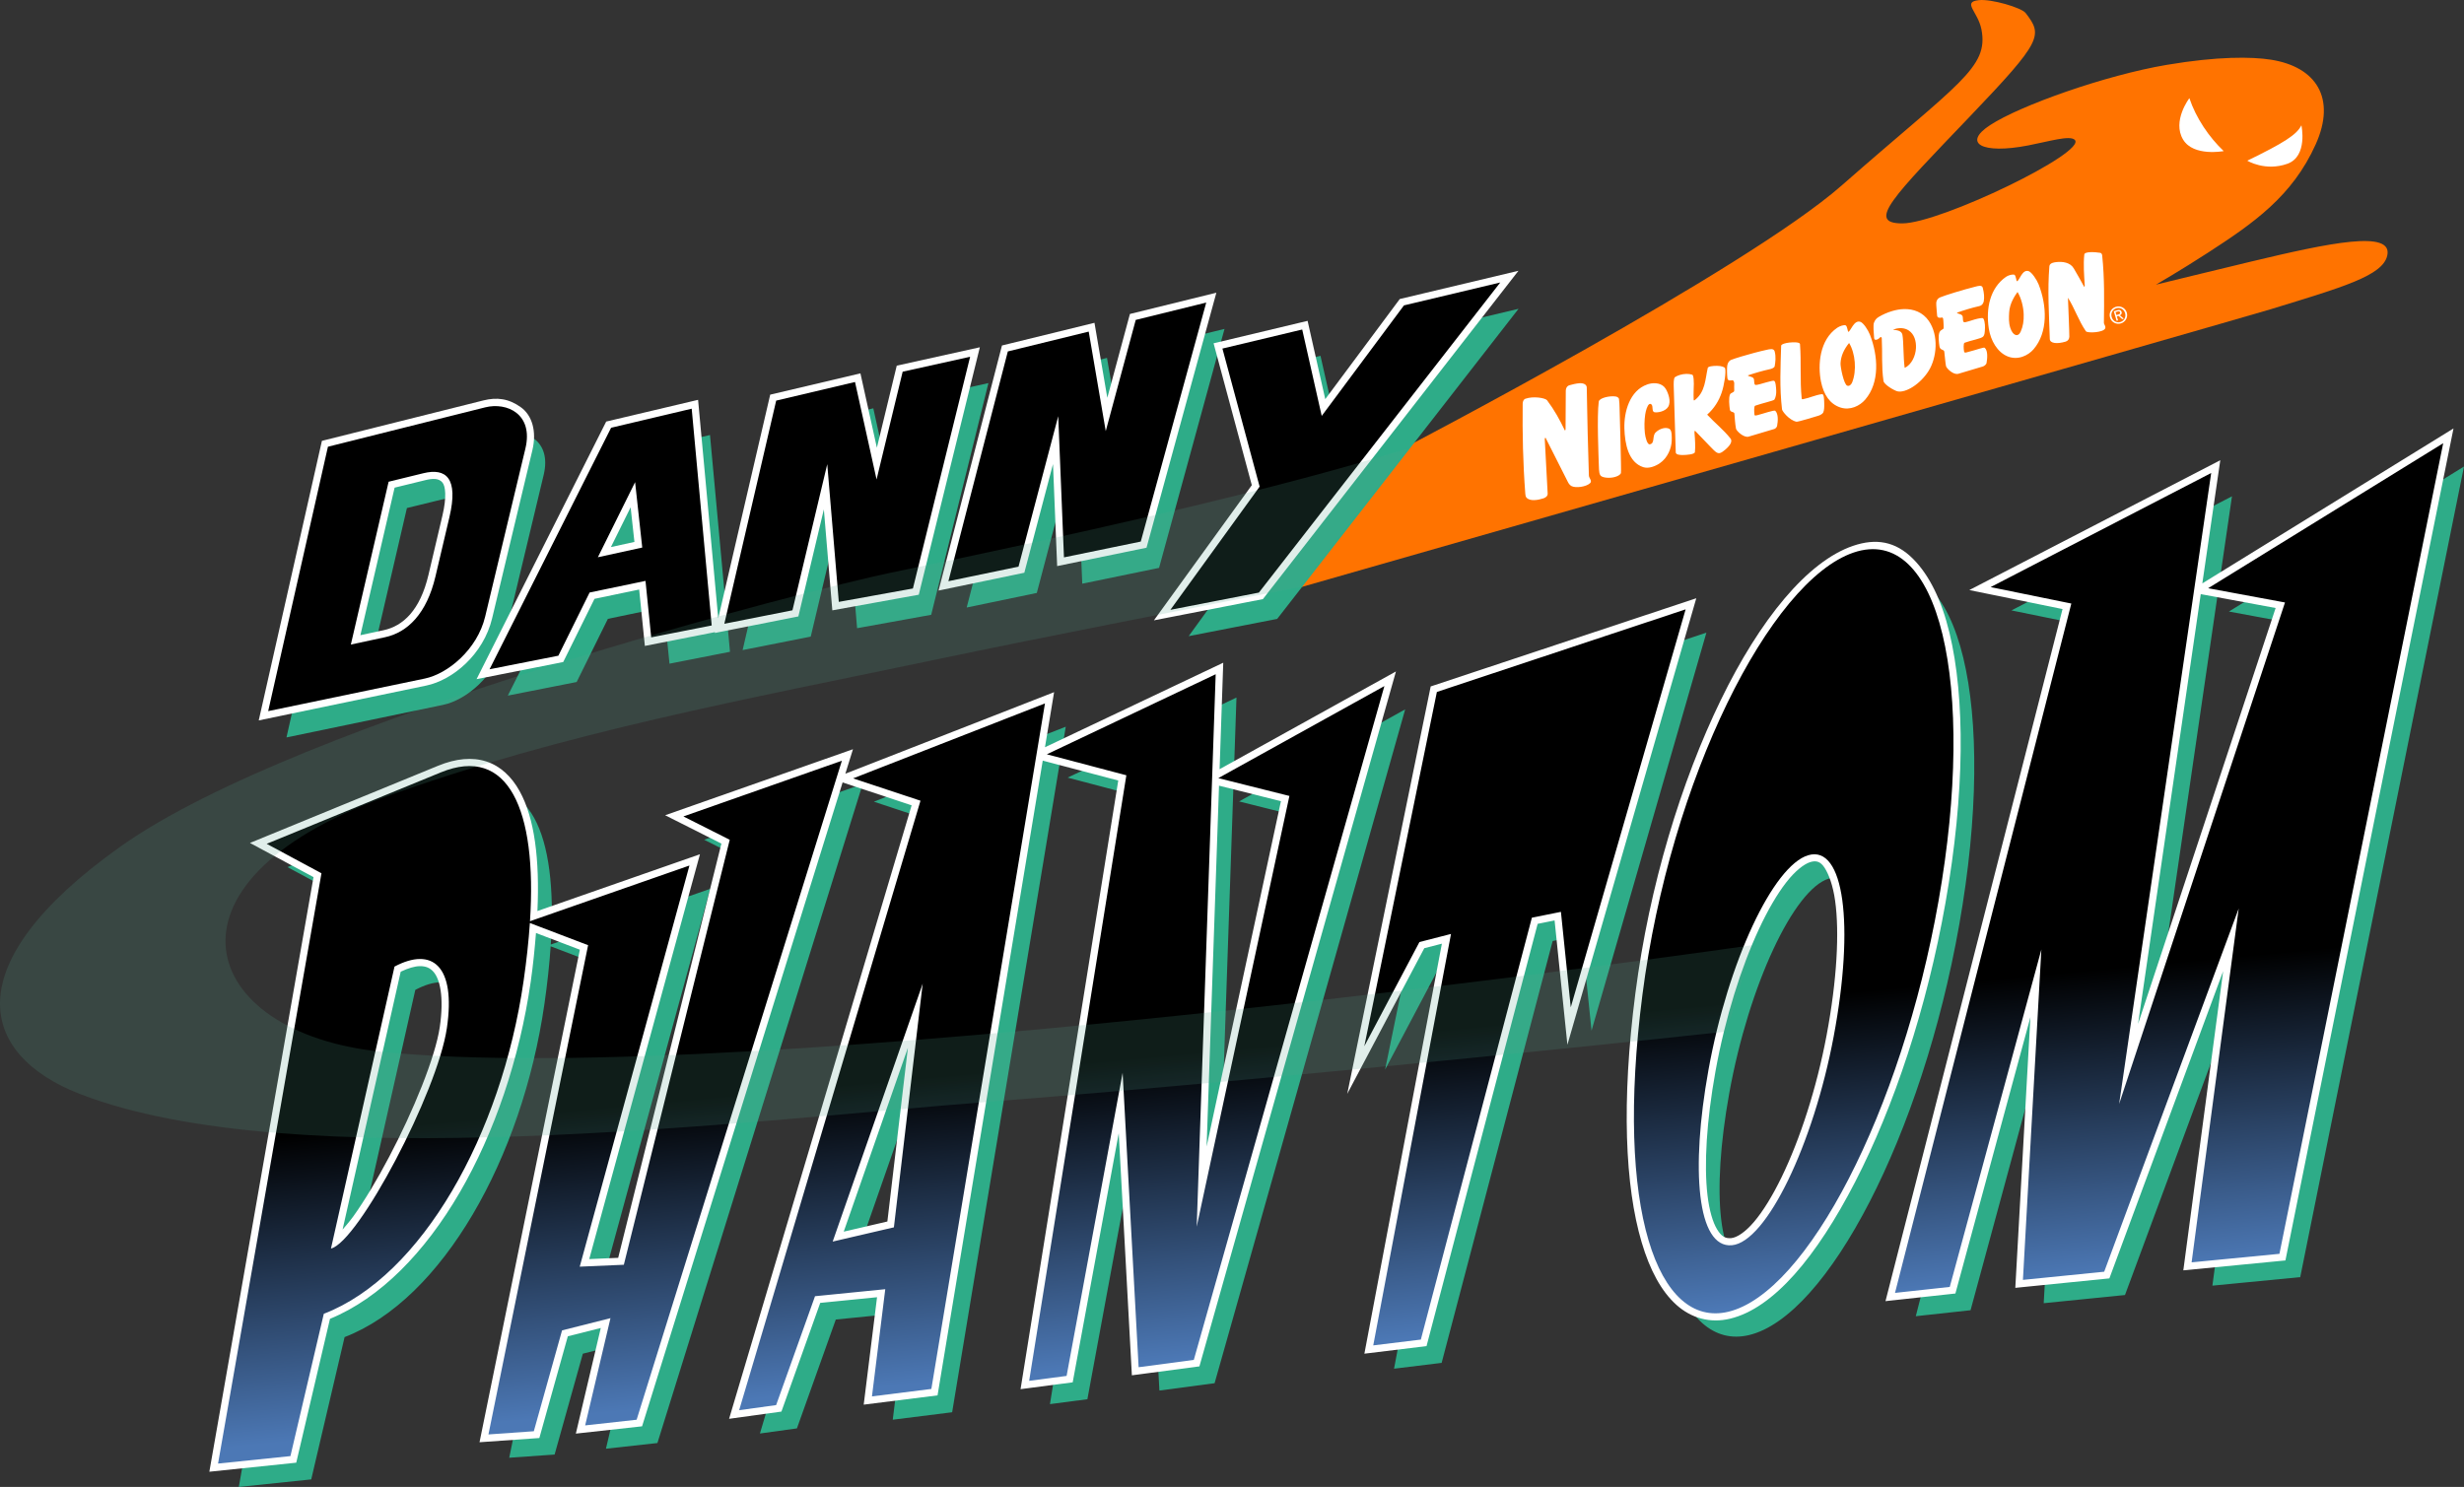 <?xml version="1.0" encoding="UTF-8" standalone="no"?>
<svg
   xmlns:dc="http://purl.org/dc/elements/1.1/"
   xmlns:cc="http://creativecommons.org/ns#"
   xmlns:rdf="http://www.w3.org/1999/02/22-rdf-syntax-ns#"
   xmlns:svg="http://www.w3.org/2000/svg"
   xmlns="http://www.w3.org/2000/svg"
   xmlns:xlink="http://www.w3.org/1999/xlink"
   xmlns:sodipodi="http://sodipodi.sourceforge.net/DTD/sodipodi-0.dtd"
   xmlns:inkscape="http://www.inkscape.org/namespaces/inkscape"
   viewBox="-2263.852 -1249.303 571.803 345.127"
   version="1.1"
   id="svg2293"
   sodipodi:docname="Danny_Phantom.svg"
   width="571.803"
   height="345.127"
   inkscape:version="1.0.2-2 (e86c870879, 2021-01-15)"
   inkscape:export-filename="C:\Users\tjdru\OneDrive\Pictures\Logos\Danny_Phantom.png"
   inkscape:export-xdpi="167.89009"
   inkscape:export-ydpi="167.89009">
  <rect x="-2263.852" y="-1249.303" width="571.803" height="345.127" fill="#333333" stroke="none"/>
  <sodipodi:namedview
     pagecolor="#ffffff"
     bordercolor="#666666"
     borderopacity="1"
     objecttolerance="10"
     gridtolerance="10"
     guidetolerance="10"
     inkscape:pageopacity="0"
     inkscape:pageshadow="2"
     inkscape:window-width="1366"
     inkscape:window-height="705"
     id="namedview2295"
     showgrid="false"
     inkscape:snap-global="true"
     inkscape:zoom="1"
     inkscape:cx="393.05012"
     inkscape:cy="240.55961"
     inkscape:window-x="-8"
     inkscape:window-y="-8"
     inkscape:window-maximized="1"
     inkscape:current-layer="layer4"
     showguides="true"
     inkscape:guide-bbox="true"
     inkscape:document-rotation="0" />
  <defs
     id="defs2205">
    <linearGradient
       inkscape:collect="always"
       id="linearGradient3868">
      <stop
         style="stop-color:#4c78b5;stop-opacity:1"
         offset="0"
         id="stop3866" />
      <stop
         style="stop-color:#000000;stop-opacity:1;"
         offset="1"
         id="stop3864" />
    </linearGradient>
    <linearGradient
       gradientUnits="userSpaceOnUse"
       x1="39120.094"
       y1="16673.195"
       x2="39120.094"
       y2="22009.051"
       id="gradient-0"
       gradientTransform="matrix(-0.059,0,0,-0.059,2228.998,1269.192)">
      <stop
         offset="0"
         style="stop-color: rgba(0, 0, 0, 1)"
         id="stop2150" />
      <stop
         offset="1"
         style="stop-color: rgba(0, 0, 0, 1)"
         id="stop2152" />
    </linearGradient>
    <linearGradient
       gradientUnits="userSpaceOnUse"
       x1="34880.203"
       y1="17140.693"
       x2="34880.203"
       y2="21595.35"
       id="gradient-1"
       gradientTransform="matrix(0.015,0,0,-0.015,-667.745,307.287)">
      <stop
         offset="0"
         style="stop-color: rgba(0, 0, 0, 1)"
         id="stop2155" />
      <stop
         offset="1"
         style="stop-color: rgba(0, 0, 0, 1)"
         id="stop2157" />
    </linearGradient>
    <linearGradient
       gradientUnits="userSpaceOnUse"
       x1="31086.18"
       y1="16420"
       x2="31086.18"
       y2="20799.02"
       id="gradient-2"
       gradientTransform="matrix(0.015,0,0,-0.015,-667.745,307.287)">
      <stop
         offset="0"
         style="stop-color: rgba(0, 0, 0, 1)"
         id="stop2160" />
      <stop
         offset="1"
         style="stop-color: rgba(0, 0, 0, 1)"
         id="stop2162" />
    </linearGradient>
    <linearGradient
       gradientUnits="userSpaceOnUse"
       x1="27047.512"
       y1="15704.556"
       x2="27047.512"
       y2="19978.279"
       id="gradient-3"
       gradientTransform="matrix(0.015,0,0,-0.015,-667.745,307.287)">
      <stop
         offset="0"
         style="stop-color: rgba(0, 0, 0, 1)"
         id="stop2165" />
      <stop
         offset="1"
         style="stop-color: rgba(0, 0, 0, 1)"
         id="stop2167" />
    </linearGradient>
    <linearGradient
       gradientUnits="userSpaceOnUse"
       x1="23674.889"
       y1="15010"
       x2="23674.889"
       y2="19956.076"
       id="gradient-4"
       gradientTransform="matrix(0.015,0,0,-0.015,-667.745,307.287)">
      <stop
         offset="0"
         style="stop-color: rgba(0, 0, 0, 1)"
         id="stop2170" />
      <stop
         offset="1"
         style="stop-color: rgba(0, 0, 0, 1)"
         id="stop2172" />
    </linearGradient>
    <linearGradient
       gradientUnits="userSpaceOnUse"
       x1="35464.965"
       y1="1160.82"
       x2="35464.965"
       y2="15170"
       id="gradient-5"
       gradientTransform="matrix(-0.006,5.4271859e-4,-6.6901544e-4,-0.006,347.19,204.653)">
      <stop
         offset="0"
         style="stop-color: rgb(76, 120, 182);"
         id="stop2175" />
      <stop
         offset="1"
         style=""
         id="stop2177" />
    </linearGradient>
    <linearGradient
       gradientUnits="userSpaceOnUse"
       x1="28845.85"
       y1="1093.38"
       x2="28845.85"
       y2="14328.559"
       id="gradient-6"
       gradientTransform="matrix(-0.006,5.7648402e-4,-7.1061133e-4,-0.006,225.553,217.263)">
      <stop
         offset="0"
         style="stop-color: rgb(76, 120, 182);"
         id="stop2180" />
      <stop
         offset="1"
         style="stop-color: rgba(0, 0, 0, 1)"
         id="stop2182" />
    </linearGradient>
    <linearGradient
       gradientUnits="userSpaceOnUse"
       x1="24199.088"
       y1="1105.75"
       x2="24199.088"
       y2="13597.99"
       id="gradient-7"
       gradientTransform="matrix(-0.006,5.9482379e-4,-7.3321709e-4,-0.006,135.952,225.958)">
      <stop
         offset="0"
         style="stop-color: rgb(76, 120, 182);"
         id="stop2185" />
      <stop
         offset="1"
         style="stop-color: rgba(0, 0, 0, 1)"
         id="stop2187" />
    </linearGradient>
    <linearGradient
       gradientUnits="userSpaceOnUse"
       x1="18484.924"
       y1="1071.953"
       x2="18484.924"
       y2="13260"
       id="gradient-8"
       gradientTransform="matrix(-0.006,6.145841e-4,-7.5759479e-4,-0.006,22.835,237.285)">
      <stop
         offset="0"
         style="stop-color: rgb(76, 120, 182);"
         id="stop2190" />
      <stop
         offset="1"
         style="stop-color: rgba(0, 0, 0, 1)"
         id="stop2192" />
    </linearGradient>
    <linearGradient
       gradientUnits="userSpaceOnUse"
       x1="13005.177"
       y1="1042.12"
       x2="13005.177"
       y2="13028.093"
       id="gradient-9"
       gradientTransform="matrix(-0.007,6.5054798e-4,-8.019065e-4,-0.007,-85.529,248.287)">
      <stop
         offset="0"
         style="stop-color: rgb(76, 120, 182);"
         id="stop2195" />
      <stop
         offset="1"
         style="stop-color: rgba(0, 0, 0, 1)"
         id="stop2197" />
    </linearGradient>
    <linearGradient
       gradientUnits="userSpaceOnUse"
       x1="6631.207"
       y1="1015"
       x2="6631.207"
       y2="12853.763"
       id="gradient-10"
       gradientTransform="matrix(-0.007,6.3792687e-4,-7.863545e-4,-0.007,-220.596,261.299)">
      <stop
         offset="0"
         style="stop-color: rgb(76, 120, 182);"
         id="stop2200" />
      <stop
         offset="1"
         style="stop-color: rgba(0, 0, 0, 1)"
         id="stop2202" />
    </linearGradient>
    <path
       id="SVGID_1_"
       d="m 132.977,267.052 9.488,-109.615 60.497,-23.287 c 8.384,-3.188 18.015,0.347 18.225,14.76 -0.21,-14.413 -9.841,-17.947 -18.225,-14.76 l -60.497,23.287 -9.488,109.615" />
    <polyline
       id="SVGID_3_"
       points="132.977,267.052 132.977,25.571 602.57,25.571 602.57,267.052 132.977,267.052     " />
    <path
       id="SVGID_5_"
       d="m 523.924,163.18 -33.954,11.579 28.623,-54.33 -21.968,-53.7 30.421,-11.85 12.262,33.813 26.542,-48.851 36.721,-14.27 -78.647,137.609 m -80.173,-2.767 -10.044,-55.436 -7.346,61.466 -26.82,9.421 10.744,-93.82 30.767,-12.06 12.196,38.392 5.684,-45.459 26.813,-10.533 -12.608,97.773 -29.386,10.256 m -88.345,31.046 -11.85,-55.023 -5.963,60.842 -26.12,9.008 8.594,-92.856 30.067,-11.64 13.655,38.248 4.571,-44.901 25.783,-9.557 -10.256,96.594 -28.481,9.285 m -84.119,-38.046 -10.746,32.294 16.978,-6.241 -6.232,-26.053 m 11.291,62.293 -5.194,-22.519 -21.414,7.624 -9.008,27.157 -26.398,9.084 35.272,-103.94 30.757,-11.917 19.197,86.541 -23.212,7.97 m -87.932,-35.549 c 1.526,-16.142 -3.954,-19.744 -12.751,-16.488 l -13.375,5.06 -6.234,67.557 13.232,-4.571 c 8.663,-2.978 15.25,-11.436 16.768,-26.887 l 2.36,-24.671 m -1.038,66.383 -60.632,20.512 9.488,-109.615 60.497,-23.287 c 8.384,-3.188 18.015,0.347 18.225,14.76 l -6.931,69.774 c -2.909,13.518 -11.917,24.812 -20.647,27.856" />
    <rect
       id="SVGID_7_"
       x="128.248"
       y="127.676"
       width="95.901"
       height="143.851" />
    <path
       id="SVGID_9_"
       d="m 518.593,120.429 -21.968,-53.7 30.421,-11.85 12.262,33.813 26.542,-48.851 36.721,-14.27 -78.647,137.609 -33.954,11.579 28.623,-54.33 m -108.308,-38.385 30.767,-12.06 12.196,38.392 5.684,-45.459 26.813,-10.533 -12.608,97.773 -29.385,10.256 -10.044,-55.436 -7.346,61.466 -26.82,9.421 10.743,-93.82 m -90.218,31.385 30.067,-11.64 13.655,38.248 4.571,-44.901 25.783,-9.557 -10.256,96.594 -28.481,9.286 -11.85,-55.023 -5.963,60.842 -26.12,9.008 8.594,-92.857 m -59.526,72.278 16.978,-6.241 -6.231,-26.053 -10.747,32.294 m -4.706,-52.595 30.757,-11.917 19.197,86.541 -23.212,7.97 -5.194,-22.519 -21.414,7.624 -9.008,27.157 -26.398,9.084 35.272,-103.94 m -73.941,30.557 -13.375,5.06 -6.234,67.557 13.232,-4.571 c 8.663,-2.978 15.25,-11.436 16.768,-26.887 l 2.36,-24.67 c 0.182,-1.97 0.272,-3.751 0.255,-5.361 -0.098,-8.691 -3.029,-12.218 -7.773,-12.218 -1.563,-0.001 -3.314,0.383 -5.233,1.09 m -39.429,-6.232 60.497,-23.287 c 8.384,-3.188 18.015,0.347 18.225,14.76 l -6.931,69.774 c -2.91,13.519 -11.917,24.813 -20.647,27.856 l -60.632,20.512 9.488,-109.615" />
    <polyline
       id="SVGID_11_"
       points="132.977,267.052 132.977,25.571 602.57,25.571 602.57,267.052 132.977,267.052     " />
    <path
       id="SVGID_13_"
       d="m 523.924,163.18 -33.954,11.579 28.623,-54.33 -21.968,-53.7 30.421,-11.85 12.262,33.813 26.542,-48.851 36.721,-14.27 -78.647,137.609 m -80.173,-2.767 -10.044,-55.436 -7.346,61.466 -26.82,9.421 10.744,-93.82 30.767,-12.06 12.196,38.392 5.684,-45.459 26.813,-10.533 -12.608,97.773 -29.386,10.256 m -88.345,31.046 -11.85,-55.023 -5.963,60.842 -26.12,9.008 8.594,-92.856 30.067,-11.64 13.655,38.248 4.571,-44.901 25.783,-9.557 -10.256,96.594 -28.481,9.285 m -84.119,-38.046 -10.746,32.294 16.978,-6.241 -6.232,-26.053 m 11.291,62.293 -5.194,-22.519 -21.414,7.624 -9.008,27.157 -26.398,9.084 35.272,-103.94 30.757,-11.917 19.197,86.541 -23.212,7.97 m -87.932,-35.549 c 1.526,-16.142 -3.954,-19.744 -12.751,-16.488 l -13.375,5.06 -6.234,67.557 13.232,-4.571 c 8.663,-2.978 15.25,-11.436 16.768,-26.887 l 2.36,-24.671 m -1.038,66.383 -60.632,20.512 9.488,-109.615 60.497,-23.287 c 8.384,-3.188 18.015,0.347 18.225,14.76 l -6.931,69.774 c -2.909,13.518 -11.917,24.812 -20.647,27.856" />
    <rect
       id="SVGID_15_"
       x="128.248"
       y="22.181"
       width="477.113"
       height="249.346" />
    <path
       id="SVGID_17_"
       d="m 905.383,417.354 -36.933,8.104 4.573,-156.397 -41.294,164.849 -34.165,7.624 -6.578,-144.751 -24.19,151.472 -22.999,5.34 44.827,-308.91 -34.993,-3.12 88.7,-60.699 -11.571,279.247 48.571,-226.587 -33.263,-2.354 93.55,-74.91 -34.235,361.092 M 687.738,266.015 c -14.481,6.098 -30.145,51.692 -33.745,99.917 -3.534,47.466 5.051,80.798 18.984,75.744 14.135,-5.549 29.307,-48.856 33.187,-96.804 4.093,-49.752 -3.737,-85.436 -18.426,-78.857 m -14.416,204 c -31.946,11.78 -53.564,-49.339 -49.405,-137.963 4.504,-91.887 35.34,-182.308 69.572,-198.804 35.06,-16.978 58.202,50.789 51.347,147.594 -6.656,93.482 -38.948,177.112 -71.514,189.173 m -79.683,-124.662 -8.46,-41.225 -12.125,4.015 -28.476,189.931 -20.03,4.928 14.76,-183.7 -13.098,5.127 -18.842,48.301 15.105,-158.473 102.347,-48.58 -31.181,179.676 M 448.879,518.31 425.6,524.269 405.917,396.91 395.18,531.683 l -15.796,4.022 15.518,-269.48 -34.924,-5.127 68.391,-38.947 15.939,238.021 20.511,-193.465 -30.977,-4.438 66.182,-47.879 -51.145,303.92 m -158.954,-33.605 25.429,-9.284 1.593,-107.82 -27.022,117.104 m 48.437,59.384 -24.948,6.232 0.97,-47.463 -29.586,6.583 -11.783,49.476 -15.519,4.088 50.511,-275.163 -29.653,-6.376 78.367,-42.338 -18.359,304.961 m -123.483,28.127 -21.758,5.063 6.028,-47.947 -20.165,7.76 -7.557,45.314 -19.262,3.677 20.722,-217.932 -26.955,-6.993 66.729,-32.782 -28.962,180.101 18.775,-3.054 26.265,-190.279 -20.858,-7.827 65.278,-32.226 -58.28,297.125 M 91.053,387.209 76.502,513.113 c 11.361,-4.157 38.526,-73.311 39.7,-101.79 1.113,-27.578 -9.91,-34.715 -25.149,-24.114 m -14.693,154.663 -7.901,63.61 -30.625,6.929 17.805,-262.132 -24.736,-10.054 71.232,-39.843 c 33.406,-15.24 47.263,20.302 44.767,86.55 -2.631,68.112 -30.423,133.669 -70.542,154.94" />
    <path
       id="SVGID_19_"
       d="m 788.624,144.684 -34.993,-3.12 88.7,-60.699 -11.571,279.248 48.571,-226.587 -33.263,-2.354 93.479,-74.857 v 0.677 l -34.165,360.361 -36.933,8.104 4.573,-156.397 -41.294,164.849 -34.165,7.624 -6.578,-144.751 -24.19,151.472 -22.999,5.34 44.828,-308.91 M 672.978,441.676 c 14.135,-5.549 29.307,-48.856 33.187,-96.804 0.715,-8.587 1.062,-16.745 1.083,-24.346 0.106,-36.467 -7.354,-59.963 -19.509,-54.512 -14.481,6.098 -30.145,51.692 -33.745,99.917 -0.521,6.924 -0.775,13.541 -0.797,19.775 -0.123,36.593 7.887,60.285 19.781,55.97 M 623.406,354.27 c -0.015,-7.18 0.158,-14.594 0.511,-22.218 4.504,-91.887 35.34,-182.308 69.572,-198.804 30.887,-14.955 52.518,35.856 52.549,114.354 0.006,10.608 -0.393,21.722 -1.202,33.24 -6.656,93.482 -38.948,177.112 -71.514,189.173 -2.646,0.977 -5.226,1.451 -7.729,1.451 -25.035,0 -42.052,-47.744 -42.187,-117.196 m -84.098,-34.969 -13.098,5.127 -18.842,48.301 15.105,-158.473 102.347,-48.58 -31.182,179.677 -8.46,-41.225 -12.125,4.015 -28.476,189.931 -20.03,4.928 14.761,-183.701 m -144.406,-53.076 -34.924,-5.127 68.391,-38.947 15.939,238.021 20.511,-193.465 -30.977,-4.438 66.182,-47.879 -51.145,303.92 -23.279,5.959 -19.683,-127.359 -10.737,134.773 -15.796,4.022 15.518,-269.48 m -104.977,218.48 25.429,-9.284 1.593,-107.82 -27.022,117.104 m 18.082,-196.863 -29.653,-6.376 78.367,-42.338 -18.359,304.961 -24.948,6.232 0.97,-47.463 -29.586,6.583 -11.783,49.476 -15.519,4.088 50.511,-275.163 M 91.053,387.209 76.502,513.113 c 11.361,-4.157 38.526,-73.311 39.7,-101.79 0.045,-1.226 0.082,-2.407 0.082,-3.542 0.03,-17.097 -5.119,-25.255 -13.143,-25.255 -3.533,0 -7.63,1.578 -12.088,4.683 M 37.842,612.347 55.638,350.28 30.902,340.226 102.134,300.383 c 28.662,-13.082 42.933,11.241 44.827,60.264 l 65.698,-32.271 -28.962,180.101 18.775,-3.054 26.265,-190.279 -20.858,-7.827 65.278,-32.226 -58.278,297.126 -21.758,5.063 6.028,-47.947 -20.165,7.76 -7.557,45.314 -19.262,3.677 20.722,-217.932 -25.894,-6.723 c 0.119,3.339 0.188,6.79 0.195,10.346 0.008,4.85 -0.083,9.91 -0.286,15.159 -2.631,68.111 -30.422,133.668 -70.542,154.939 l -7.901,63.61 -30.316,6.864 h -0.301" />
    <polyline
       id="SVGID_21_"
       points="30.902,612.411 30.902,56.263 939.618,56.263 939.618,612.411 30.902,612.411     " />
    <path
       id="SVGID_23_"
       d="m 905.383,417.354 -36.933,8.104 4.573,-156.397 -41.294,164.849 -34.165,7.624 -6.578,-144.751 -24.19,151.472 -22.999,5.34 44.827,-308.91 -34.993,-3.12 88.7,-60.699 -11.571,279.247 48.571,-226.587 -33.263,-2.354 93.55,-74.91 -34.235,361.092 M 687.738,266.015 c -14.481,6.098 -30.145,51.692 -33.745,99.917 -3.534,47.466 5.051,80.798 18.984,75.744 14.135,-5.549 29.307,-48.856 33.187,-96.804 4.093,-49.752 -3.737,-85.436 -18.426,-78.857 m -14.416,204 c -31.946,11.78 -53.564,-49.339 -49.405,-137.963 4.504,-91.887 35.34,-182.308 69.572,-198.804 35.06,-16.978 58.202,50.789 51.347,147.594 -6.656,93.482 -38.948,177.112 -71.514,189.173 m -79.683,-124.662 -8.46,-41.225 -12.125,4.015 -28.476,189.931 -20.03,4.928 14.76,-183.7 -13.098,5.127 -18.842,48.301 15.105,-158.473 102.347,-48.58 -31.181,179.676 M 448.879,518.31 425.6,524.269 405.917,396.91 395.18,531.683 l -15.796,4.022 15.518,-269.48 -34.924,-5.127 68.391,-38.947 15.939,238.021 20.511,-193.465 -30.977,-4.438 66.182,-47.879 -51.145,303.92 m -158.954,-33.605 25.429,-9.284 1.593,-107.82 -27.022,117.104 m 48.437,59.384 -24.948,6.232 0.97,-47.463 -29.586,6.583 -11.783,49.476 -15.519,4.088 50.511,-275.163 -29.653,-6.376 78.367,-42.338 -18.359,304.961 m -123.483,28.127 -21.758,5.063 6.028,-47.947 -20.165,7.76 -7.557,45.314 -19.262,3.677 20.722,-217.932 -26.955,-6.993 66.729,-32.782 -28.962,180.101 18.775,-3.054 26.265,-190.279 -20.858,-7.827 65.278,-32.226 -58.28,297.125 M 91.053,387.209 76.502,513.113 c 11.361,-4.157 38.526,-73.311 39.7,-101.79 1.113,-27.578 -9.91,-34.715 -25.149,-24.114 m -14.693,154.663 -7.901,63.61 -30.625,6.929 17.805,-262.132 -24.736,-10.054 71.232,-39.843 c 33.406,-15.24 47.263,20.302 44.767,86.55 -2.631,68.112 -30.423,133.669 -70.542,154.94" />
    <rect
       id="SVGID_25_"
       x="27.548"
       y="53.354"
       width="915.865"
       height="563.419" />
    <linearGradient
       inkscape:collect="always"
       xlink:href="#linearGradient3868"
       id="linearGradient3870"
       x1="-1935.731"
       y1="-913.01"
       x2="-1942.731"
       y2="-988.676"
       gradientUnits="userSpaceOnUse"
       gradientTransform="matrix(0.93,0,0,0.93,1719.789,1077.312)" />
  </defs>
  <g
     inkscape:groupmode="layer"
     id="layer4"
     inkscape:label="Layer 1"
     transform="translate(-1877.987,-1164.834)"
     style="display:inline;opacity:1">
    <g
       id="g7298">
      <g
         id="g7284">
        <path
           d="m -84.423,51.948 24.289,-32.391 c 0,0 79.263,-41.299 101.654,-60.976 27.133,-23.844 34.176,-27.289 32.43,-36.236 -0.81,-4.151 -4.572,-6.34 -0.603,-6.78 2.874,-0.318 9.891,1.728 10.864,2.991 4.001,5.187 3.899,6.393 -12.886,23.951 -17.877,18.701 -24.204,24.874 -15.739,24.874 8.785,0 43.251,-16.645 39.984,-19.429 -1.224,-1.043 -5.827,0.377 -10.779,1.336 -10.734,2.077 -15.292,-0.487 -8.843,-4.709 6.969,-4.563 26.766,-11.588 41.036,-13.998 11.82,-1.997 19.702,-1.897 24.152,-1.195 10.583,1.668 15.169,8.993 10.396,19.627 -5.431,12.102 -14.505,18.352 -24.995,25.154 -6.507,4.219 -12.087,7.432 -12.087,7.432 0,0 14.764,-3.608 22.112,-5.364 18.049,-4.314 32.96,-7.453 31.563,-1.366 -1.071,4.663 -10.238,7.283 -27.071,12.445 -6.561,2.012 -225.478,64.636 -225.478,64.636 z"
           style="fill:#ff7300;fill-opacity:1;stroke:none;stroke-width:0.16"
           id="path2207"
           sodipodi:nodetypes="cccccccccccccccccccc" />
        <path
           id="path451-7"
           style="display:inline;fill:#ffffff;fill-opacity:1;stroke:none;stroke-width:0.219"
           d="m -21.653,4.945 c -0.587,0.176 -0.85,0.709 -0.853,1.265 l -0.052,8.95 c 0.009,0.197 -0.149,0.297 -0.149,0.297 -1.215,-2.522 -2.438,-4.763 -4.138,-7.02 -0.404,-0.536 -3.188,-1.016 -5.037,-0.353 -0.461,0.165 -0.621,0.692 -0.626,1.156 -0.073,6.982 0.062,13.737 0.608,20.88 0.026,0.33 0.067,0.665 0.259,0.892 0.796,0.94 2.718,0.595 3.955,0.188 0.492,-0.161 1.012,-0.522 0.976,-1.122 l -0.671,-12.58 c -0.018,-0.278 0.162,-0.395 0.162,-0.395 1.791,3.571 3.41,6.72 5.201,10.295 0.156,0.313 0.428,0.743 0.862,0.965 0.957,0.489 3.363,0.183 4.282,-0.678 0.577,-0.542 -0.252,-1.148 -0.268,-1.781 0,0 -0.194,-6.822 -0.28,-9.714 -0.114,-3.813 -0.13,-7.891 -0.215,-10.726 -0.019,-0.611 -0.621,-1.043 -1.688,-0.983 -0.754,0.043 -1.791,0.305 -2.33,0.467 z m 102.163,-25.552 c -0.295,0.088 -0.604,0.219 -0.867,0.402 -3.676,2.556 -4.71,7.294 -3.98,11.997 0.435,2.807 2,5.51 4.368,6.463 2.397,0.964 4.78,-0.218 6.01,-1.648 3.402,-3.956 3.125,-10.126 1.18,-15.073 -0.43,-1.094 -1.594,-2.814 -2.304,-3.065 -1.501,-0.529 -2.164,2.248 -2.713,2.339 -0.174,0.029 -0.22,-1.299 -0.599,-1.503 -0.146,-0.078 -0.603,-0.059 -1.096,0.088 z M 41.549,-8.887 c -0.374,0.112 -0.766,0.295 -1.034,0.475 -4.192,2.82 -4.556,8.745 -3.8,12.498 0.619,3.073 2.082,5.22 4.498,6.021 2.277,0.755 4.518,-0.381 5.752,-1.808 3.413,-3.945 3.033,-10.161 1.109,-15.09 -0.426,-1.09 -1.492,-2.726 -2.2,-2.974 -1.497,-0.526 -2.254,2.149 -2.79,2.311 -0.169,0.051 -0.239,-1.279 -0.616,-1.483 -0.19,-0.103 -0.545,-0.061 -0.919,0.05 z M -8.907,14.94 c 0.11,3.687 0.953,7.897 4.37,9.02 1.271,0.418 2.816,-0.219 3.809,-0.881 1.881,-1.255 2.769,-3.565 2.805,-5.254 0.015,-0.847 0.11,-2.41 -0.548,-2.764 -0.858,-0.462 -2.261,-0.065 -3.183,0.846 -0.863,0.852 -0.096,2.563 -1.376,2.756 -0.577,0.086 -1.022,-1.642 -1.122,-2.624 -0.143,-1.392 -0.122,-2.91 0.076,-4.283 0.13,-0.908 0.498,-2.124 0.914,-2.399 0.343,-0.226 0.708,0.043 0.753,0.549 0.049,0.536 0.023,1.19 0.464,1.297 0.704,0.172 2.556,-0.177 3.199,-1.24 C 2.021,8.694 1.235,6.703 0.706,5.811 -0.071,4.495 -1.772,4.237 -3.294,4.664 -3.395,4.695 -3.496,4.724 -3.595,4.764 -7.732,6.196 -9.015,11.228 -8.905,14.945 Z M 90.524,-23.481 c -0.43,0.139 -0.77,0.375 -0.805,0.803 -0.453,5.572 -0.083,11.143 0.097,16.887 0.032,1.017 1.623,1.221 3.659,0.62 0.566,-0.17 0.844,-0.589 0.875,-1.141 0.031,-0.526 -0.32,-9.049 -0.32,-9.049 1.571,2.479 2.473,5.319 4.162,7.774 0.162,0.236 1.225,0.342 2.327,0.209 0.842,-0.101 1.901,-0.345 2.138,-0.843 0.239,-0.503 -0.287,-0.924 -0.282,-1.332 0.055,-5.141 0.165,-10.285 -0.401,-15.622 -0.034,-0.319 -0.189,-0.566 -0.449,-0.611 -1.14,-0.193 -3.618,-0.343 -3.698,0.383 -0.252,2.309 -0.051,4.745 0.101,7.192 0.013,0.209 -0.103,0.374 -0.157,0.273 -0.753,-1.429 -1.57,-2.809 -2.378,-4.219 -0.831,-1.449 -2.655,-1.631 -4.046,-1.482 -0.276,0.031 -0.566,0.076 -0.824,0.159 z m -37.286,11.211 c -1.151,0.336 -2.234,0.832 -3.101,1.351 -0.612,0.366 -0.885,0.735 -1.14,1.395 -0.182,0.472 -0.059,2.32 0.05,3.463 0.029,0.305 0.111,0.422 0.261,0.445 0.498,0.075 0.842,-0.264 1.125,-0.543 0.201,-0.198 0.381,0 0.391,0.19 0.179,3.363 -0.098,6.52 0.398,9.922 0.127,0.87 2.523,2.238 3.234,2.406 1.884,0.445 5.318,-1.669 7.243,-4.749 1.925,-3.08 2.364,-8.222 0.05,-11.577 -1.4,-2.03 -3.528,-2.82 -5.785,-2.763 -0.901,0.022 -1.834,0.196 -2.728,0.46 z M -13.363,7.751 c -0.791,0.216 -1.428,0.564 -1.488,0.993 -0.459,3.292 -0.035,13.067 0.015,14.755 0.046,1.521 0.079,2.303 0.663,2.618 0.725,0.39 2.4,0.455 3.557,-0.046 0.372,-0.162 0.756,-0.379 0.912,-0.726 0.123,-0.274 -0.301,-14.45 -0.32,-15.163 -0.018,-0.665 -0.038,-1.341 -0.133,-2.025 -0.053,-0.37 -0.481,-0.555 -0.791,-0.602 -0.678,-0.102 -1.623,-0.02 -2.415,0.197 z M 28.251,-4.738 c -0.478,0.143 -0.77,0.33 -0.776,0.511 -0.143,4.931 -0.396,9.645 0.204,14.78 0.053,0.443 1.655,2.508 3.358,2.865 0.314,0.065 4.805,-1.299 5.172,-1.426 0.312,-0.109 0.874,-0.386 1.029,-0.719 0.237,-0.507 0.249,-1.271 0.237,-2.008 -0.015,-0.908 -0.041,-2.306 -0.5,-2.252 -1.556,0.182 -2.869,0.883 -4.471,1.184 -0.098,0.02 -0.242,0.009 -0.262,-0.186 -0.438,-4.308 -0.067,-8.366 -0.393,-12.612 -0.028,-0.352 -0.785,-0.399 -1.066,-0.409 -1.001,-0.035 -1.919,0.085 -2.532,0.272 z M 64.385,-15.46 c -0.601,0.26 -0.818,0.658 -0.914,1.211 -0.036,0.216 0.022,0.914 0.074,1.566 0.049,0.629 0.1,1.117 0.117,1.394 0.042,0.678 0.592,0.615 1.131,0.529 0.29,-0.046 0.294,0.389 0.326,0.741 0.046,0.511 0.059,1.05 0.068,1.606 0.012,0.516 -0.665,0.343 -0.978,1.085 -0.336,0.797 -0.128,2.385 0,3.242 0.153,1.002 1.047,0.629 1.124,1.25 0.151,1.212 0.243,2.584 0.398,3.344 0.102,0.504 1.721,2.124 2.865,1.782 l 5.723,-1.707 c 0.335,-0.1 0.768,-0.506 0.814,-0.767 0.2,-1.134 0.35,-2.864 -0.408,-3.556 -0.22,-0.201 -1.53,0.365 -4.283,1.077 -0.373,0.096 -0.471,-0.009 -0.52,-0.247 -0.105,-0.508 -0.19,-1.889 0.12,-2.006 1.446,-0.545 3.882,-0.961 4.303,-1.424 0.356,-0.391 0.387,-0.877 0.432,-2.036 0.034,-0.884 -0.168,-2.217 -0.559,-2.263 -0.186,-0.023 -0.802,0.03 -1.744,0.292 -0.821,0.227 -2.128,0.72 -2.509,0.673 -0.457,-0.058 -0.201,-1.187 -0.447,-1.521 -0.336,-0.45 -0.911,-0.356 -1.281,-0.684 1.787,-0.632 3.325,-1.109 5.23,-1.545 0.719,-0.165 0.971,-0.795 1.028,-1.129 0.152,-0.902 0.091,-1.836 -0.234,-3.116 -0.183,-0.721 -1.081,-0.421 -1.727,-0.26 -1.406,0.349 -3.185,0.856 -4.741,1.331 -1.556,0.477 -2.89,0.919 -3.408,1.143 z M 4.007,2.542 C 3.582,2.669 3.185,2.839 2.855,3.051 2.482,3.29 2.527,4.652 2.553,5.507 L 3.016,20.533 c 0.017,0.561 1.016,0.615 1.639,0.61 0.886,-0.009 2.739,-0.138 2.804,-0.678 0.13,-1.076 0.052,-2.926 -0.097,-4.48 -0.027,-0.276 0.023,-0.418 0.129,-0.474 0,0 2.772,2.901 3.482,3.623 1.343,1.366 1.8,1.985 2.821,1.308 0.482,-0.32 1.02,-0.77 1.489,-1.306 0.751,-0.86 0.713,-1.472 0.448,-1.81 -1.615,-2.059 -3.618,-3.603 -5.422,-5.553 1.636,-1.452 2.711,-3.196 3.357,-5.095 C 14.275,4.89 14.731,1.919 14.468,1.018 14.382,0.732 13.662,0.458 12.61,0.446 11.561,0.437 10.52,0.578 10.44,0.933 9.846,3.583 9.885,6.535 7.383,8.432 7.267,8.519 7.176,8.463 7.173,8.275 7.161,7.687 7.123,6.663 7.173,5.858 7.281,4.078 7.163,2.609 6.851,2.504 6.021,2.223 4.943,2.267 4.006,2.542 Z M 15.902,-0.954 c -0.607,0.252 -0.83,0.779 -0.934,1.33 -0.078,0.422 -0.084,2.025 0.034,2.928 0.088,0.673 0.665,0.559 1.206,0.48 0.144,-0.021 0.398,0.408 0.381,0.715 -0.028,0.503 -0.019,1.104 0,1.666 0.015,0.516 -0.779,0.449 -0.991,0.931 -0.348,0.791 -0.15,2.62 -0.031,3.478 0.102,0.739 1.008,0.441 1.056,0.951 0.115,1.214 0.152,2.336 0.374,3.509 0.096,0.505 1.81,2.177 2.957,1.834 l 5.973,-1.782 c 0.221,-0.066 0.555,-0.423 0.605,-0.684 0.217,-1.13 0.321,-2.825 -0.429,-3.526 -0.249,-0.232 -2.963,0.729 -4.134,1.015 -0.375,0.091 -0.664,0.156 -0.689,-0.085 C 21.197,10.993 21.139,9.806 21.452,9.693 22.909,9.168 25.737,8.535 25.898,8.292 26.202,7.833 26.366,6.964 26.331,6.233 26.296,5.501 26.217,4.036 25.815,3.909 25.637,3.852 25.025,4.011 24.077,4.262 23.251,4.48 21.916,4.935 21.534,4.882 21.077,4.818 21.321,3.689 21.075,3.354 20.745,2.9 20.092,3.001 19.726,2.669 c 1.8,-0.61 3.34,-1.047 5.252,-1.48 0.287,-0.064 0.93,-0.306 0.991,-0.639 0.165,-0.899 0.343,-2.186 7.44e-4,-3.459 -0.209,-0.777 -1.186,-0.509 -1.796,-0.378 -1.775,0.381 -4.154,1.028 -5.943,1.566 -1.074,0.323 -1.935,0.608 -2.327,0.769 z M 83.759,-11.505 c 0.047,1.505 -0.154,2.809 -0.709,4.037 -0.579,1.281 -1.789,0.998 -2.402,-0.905 -0.387,-1.202 -0.331,-2.407 -0.26,-3.613 0.123,-2.086 1.345,-3.891 1.944,-4.709 0.812,1.326 1.371,3.365 1.427,5.19 z M 53.857,-8.094 c 1.047,-0.348 2.268,-0.284 3.172,0.295 1.402,0.897 1.807,2.601 1.731,4.138 -0.084,1.722 -0.993,3.861 -2.622,4.564 -0.345,-2.582 -0.225,-6.046 -0.52,-7.67 -0.179,-0.983 -1.368,-1.096 -2.198,-1.152 0.141,-0.067 0.287,-0.124 0.437,-0.174 z M 43.961,4.266 C 43.762,4.765 43.324,5.245 42.793,5.043 42.03,4.752 41.212,0.76 41.253,-0.139 c 0.081,-1.737 0.817,-3.276 1.988,-4.723 1.471,2.41 1.792,6.44 0.719,9.128 z m 61.114,-16.291 0.464,-0.138 c 0.226,-0.068 0.503,-0.092 0.585,0.183 0.102,0.339 -0.165,0.433 -0.436,0.515 l -0.408,0.121 z m -0.415,-0.196 0.665,2.214 0.327,-0.099 -0.278,-0.927 0.396,-0.117 0.855,0.754 0.374,-0.111 -0.922,-0.771 c 0.312,-0.151 0.517,-0.413 0.406,-0.786 -0.129,-0.431 -0.464,-0.562 -0.996,-0.402 z m 0.603,-0.699 c 0.859,-0.258 1.754,0.224 2.022,1.117 0.275,0.914 -0.207,1.811 -1.066,2.069 -0.892,0.268 -1.765,-0.22 -2.04,-1.137 -0.268,-0.893 0.191,-1.781 1.084,-2.049 z m -0.102,-0.339 c -1.062,0.319 -1.699,1.398 -1.366,2.506 0.332,1.105 1.461,1.668 2.523,1.349 1.04,-0.312 1.697,-1.408 1.364,-2.516 -0.333,-1.108 -1.482,-1.651 -2.521,-1.339 z"
           sodipodi:nodetypes="ccccccccccccccccccccccccccccccccccccccccccccccccccccccccccccccccccccccccccccccccccccccccccccccccccccccccccccccccccccccccccccccccccccccccccccccccccccccccccccccccccccccccccccccccccccccccccccccccccccccccccccccccccccccccccccccccccccccccccccccccccccccccccccc" />
        <path
           id="path3904"
           style="font-variation-settings:normal;vector-effect:none;fill:#ffffff;fill-opacity:1;stroke:none;stroke-width:2.053;stroke-linecap:butt;stroke-linejoin:miter;stroke-miterlimit:4;stroke-dasharray:none;stroke-dashoffset:21.579;stroke-opacity:1;paint-order:markers stroke fill;stop-color:#000000"
           d="m 148.206,-55.391 c -1.075,2.204 -4.138,4.113 -12.558,8.219 0,0 4.174,2.548 9.304,0.714 4.817,-1.722 3.255,-8.934 3.255,-8.934 z m -25.999,-6.295 c 1.544,4.622 4.565,9.058 7.968,12.286 0,0 -6.98,1.333 -9.403,-2.637 -2.635,-4.316 1.435,-9.649 1.435,-9.649 z"
           sodipodi:nodetypes="cccccccc" />
      </g>
      <g
         id="g7279">
        <path
           style="color:#000000;font-style:normal;font-variant:normal;font-weight:normal;font-stretch:normal;font-size:medium;line-height:normal;font-family:sans-serif;font-variant-ligatures:normal;font-variant-position:normal;font-variant-caps:normal;font-variant-numeric:normal;font-variant-alternates:normal;font-variant-east-asian:normal;font-feature-settings:normal;font-variation-settings:normal;text-indent:0;text-align:start;text-decoration:none;text-decoration-line:none;text-decoration-style:solid;text-decoration-color:#000000;letter-spacing:normal;word-spacing:normal;text-transform:none;writing-mode:lr-tb;direction:ltr;text-orientation:mixed;dominant-baseline:auto;baseline-shift:baseline;text-anchor:start;white-space:normal;shape-padding:0;shape-margin:0;inline-size:0;clip-rule:nonzero;display:inline;overflow:visible;visibility:visible;isolation:auto;mix-blend-mode:normal;color-interpolation:sRGB;color-interpolation-filters:linearRGB;solid-color:#000000;solid-opacity:1;vector-effect:none;fill:#2eac88;fill-opacity:1;fill-rule:nonzero;stroke:none;stroke-width:3.326;stroke-linecap:butt;stroke-linejoin:miter;stroke-miterlimit:4;stroke-dasharray:none;stroke-dashoffset:0;stroke-opacity:1;paint-order:markers stroke fill;color-rendering:auto;image-rendering:auto;shape-rendering:auto;text-rendering:auto;enable-background:accumulate;stop-color:#000000"
           d="m 38.58,119.443 c 8.305,-2.464 10.788,16.092 5.91,42.059 -4.7,25.022 -15.614,47.777 -23.642,48.468 -8.027,0.69 -9.599,-17.525 -5.425,-40.649 4.547,-25.189 15.044,-47.471 23.156,-49.878 z m 30.224,10.717 C 77.742,79.575 68.919,42.446 49.088,49.198 29.743,55.784 6.569,101.748 0.111,151.785 c -6.458,50.037 3.584,77.496 19.906,73.625 18.217,-4.321 40.157,-46.398 48.787,-95.249 z m -242.403,75.653 -14.207,3.305 20.888,-59.863 z m -27.329,41.255 9.022,-25.269 16.302,-1.628 -3.086,24.881 13.783,-1.731 26.363,-159.113 -44.524,17.398 15.638,5.185 -42.083,141.465 z m -76.408,-87.512 c -2.193,14.935 -20.578,49.69 -26.899,51.176 l 14.745,-65.444 c 8.755,-4.641 14.278,-0.195 12.154,14.268 z m -36.306,99.352 7.744,-33.03 c 22.684,-8.719 41.206,-41.54 46.366,-77.269 0.689,-4.773 1.174,-9.26 1.455,-13.434 l 13.513,5.15 -23.128,113.556 10.53,-0.742 6.551,-23.41 11.239,-2.838 -5.876,24.892 11.945,-1.318 47.631,-152.957 -36.777,12.931 10.752,5.419 -24.575,98.64 -10.235,0.444 25.46,-93.109 -37.004,12.928 c 1.687,-25.951 -5.093,-40.948 -20.711,-34.539 l -40.389,16.575 12.708,6.833 -15.976,91.203 -8.027,45.825 z m 385.069,-39.267 21.257,-78.319 -4.279,76.687 18.861,-1.897 31.217,-84.306 -10.931,82.131 20.382,-1.978 38.002,-188.145 -54.547,33.658 17.834,3.305 -38.487,116.388 L 132.093,30.729 80.912,57.21 99.639,61.026 58.72,221.028 Z m -122.741,12.221 25.763,-97.919 6.742,-1.358 2.283,22.158 26.655,-92.371 -57.722,19.17 -16.841,82.236 12.791,-24.185 7.327,-1.881 -18.044,95.498 z m -82.208,8.434 13.001,-70.354 3.713,68.335 12.805,-1.695 44.226,-156.399 -38.54,21.363 16.499,4.138 -21.513,99.978 4.406,-128.227 -39.184,18.581 18.455,4.869 -22.556,140.55 z"
           id="path3567-2"
           sodipodi:nodetypes="cccccccccccccccccccccccccccccccccccccccccccccccccccccccccccccccccccccccccccccccccccccccccccc" />
        <path
           style="color:#000000;font-style:normal;font-variant:normal;font-weight:normal;font-stretch:normal;font-size:medium;line-height:normal;font-family:sans-serif;font-variant-ligatures:normal;font-variant-position:normal;font-variant-caps:normal;font-variant-numeric:normal;font-variant-alternates:normal;font-variant-east-asian:normal;font-feature-settings:normal;font-variation-settings:normal;text-indent:0;text-align:start;text-decoration:none;text-decoration-line:none;text-decoration-style:solid;text-decoration-color:#000000;letter-spacing:normal;word-spacing:normal;text-transform:none;writing-mode:lr-tb;direction:ltr;text-orientation:mixed;dominant-baseline:auto;baseline-shift:baseline;text-anchor:start;white-space:normal;shape-padding:0;shape-margin:0;inline-size:0;clip-rule:nonzero;display:inline;overflow:visible;visibility:visible;isolation:auto;mix-blend-mode:normal;color-interpolation:sRGB;color-interpolation-filters:linearRGB;solid-color:#000000;solid-opacity:1;vector-effect:none;fill:#2eac88;fill-opacity:1;fill-rule:nonzero;stroke:none;stroke-width:3.326;stroke-linecap:butt;stroke-linejoin:miter;stroke-miterlimit:4;stroke-dasharray:none;stroke-dashoffset:0;stroke-opacity:1;paint-order:markers stroke fill;color-rendering:auto;image-rendering:auto;shape-rendering:auto;text-rendering:auto;enable-background:accumulate;stop-color:#000000"
           d="m -230.72,48.728 -10.3,2.252 8.641,-17.432 z m -37.296,28.253 15.969,-3.151 7.249,-14.662 12.973,-2.701 1.323,13.107 14.04,-2.761 -4.643,-50.314 -18.706,4.425 z m -15.357,-45.502 c 5.289,-1.293 8.175,1.15 6.05,10.175 l -3.249,13.796 c -2.035,8.643 -6.488,12.975 -11.687,14.09 l -7.944,1.704 8.766,-37.793 z m 0.356,47.651 c 5.253,-1.092 12.141,-6.669 13.987,-14.38 l 9.336,-39.001 c 1.915,-7.999 -4.274,-10.827 -9.324,-9.562 l -36.502,9.141 -13.864,61.365 z m 193.54,-19.949 56.01,-71.976 -22.348,5.318 -19.086,25.655 -4.526,-20.059 -18.516,4.422 8.633,32.043 -20.707,28.599 z m -72.055,-2.643 16.273,-3.383 9.213,-34.916 1.332,32.767 17.824,-3.669 15.189,-55.469 -16.359,4.025 -6.959,25.804 -3.953,-23.094 -18.769,4.604 z m -51.999,9.882 15.809,-3.13 8.076,-33.914 2.681,31.963 17.197,-3.109 13.278,-53.783 -15.655,3.465 -6.058,25.015 -5,-22.624 -18.294,4.321 z"
           id="path3538-8"
           sodipodi:nodetypes="cccccccccccccccccccccccccccccccccccccccccccccccccccccccccc" />
        <path
           id="path3565"
           style="color:#000000;font-style:normal;font-variant:normal;font-weight:normal;font-stretch:normal;font-size:medium;line-height:normal;font-family:sans-serif;font-variant-ligatures:normal;font-variant-position:normal;font-variant-caps:normal;font-variant-numeric:normal;font-variant-alternates:normal;font-variant-east-asian:normal;font-feature-settings:normal;font-variation-settings:normal;text-indent:0;text-align:start;text-decoration:none;text-decoration-line:none;text-decoration-style:solid;text-decoration-color:#000000;letter-spacing:normal;word-spacing:normal;text-transform:none;writing-mode:lr-tb;direction:ltr;text-orientation:mixed;dominant-baseline:auto;baseline-shift:baseline;text-anchor:start;white-space:normal;shape-padding:0;shape-margin:0;inline-size:0;clip-rule:nonzero;display:inline;overflow:visible;visibility:visible;isolation:auto;mix-blend-mode:normal;color-interpolation:sRGB;color-interpolation-filters:linearRGB;solid-color:#000000;solid-opacity:1;vector-effect:none;fill:#ffffff;fill-opacity:1;fill-rule:nonzero;stroke:none;stroke-width:0.93;stroke-linecap:butt;stroke-linejoin:miter;stroke-miterlimit:4;stroke-dasharray:none;stroke-dashoffset:0;stroke-opacity:1;paint-order:markers stroke fill;color-rendering:auto;image-rendering:auto;shape-rendering:auto;text-rendering:auto;enable-background:accumulate;stop-color:#000000"
           d="m 183.501,14.975 -58.289,35.966 4.168,-28.588 -58.243,30.136 21.634,4.408 -41.083,160.635 16.223,-1.771 0.296,-1.095 17.11,-63.036 -3.505,62.818 21.83,-2.196 26.403,-71.306 -9.243,69.439 23.694,-2.299 z m -58.654,38.458 17.375,3.22 -31.921,96.527 z M 44.192,42.213 c -10.604,3.592 -21.639,17.095 -30.748,35.848 -9.109,18.753 -16.556,42.895 -19.809,68.1 -3.248,25.165 -2.389,44.704 1.466,57.715 1.927,6.505 4.601,11.414 8.075,14.529 3.474,3.115 7.851,4.292 12.398,3.213 10.142,-2.406 20.148,-14.431 29.084,-31.782 8.936,-17.35 16.615,-40.212 20.958,-64.795 C 70.115,99.587 70.182,77.506 66.526,62.377 64.698,54.812 61.86,49.043 58.116,45.273 53.969,41.096 49.402,40.448 44.192,42.213 Z m -6.664,74.688 c 0.961,1.468 1.974,4.092 2.477,7.728 1.007,7.272 0.44,18.294 -1.976,31.157 -2.324,12.372 -6.199,24.207 -10.435,32.939 -2.118,4.366 -4.334,7.956 -6.421,10.415 -2.087,2.458 -4.033,3.655 -5.295,3.763 -1.38,0.119 -2.26,-0.392 -3.26,-2.022 -1.001,-1.63 -1.812,-4.371 -2.232,-7.912 -0.842,-7.081 -0.22,-17.312 1.847,-28.763 2.249,-12.459 5.982,-24.217 10.113,-33.075 2.065,-4.429 4.235,-8.131 6.319,-10.809 2.084,-2.678 4.118,-4.239 5.561,-4.695 1.48,-0.467 2.451,-0.024 3.3,1.273 z M 7.78,54.389 -53.853,74.857 l -19.366,94.558 17.878,-33.802 4.081,-1.048 -17.981,95.163 14.423,-1.76 25.786,-98.009 3.93,-0.792 2.974,28.857 z m -109.774,14.962 -41.373,19.62 2.118,-12.787 -48.444,18.929 1.769,-5.683 -43.586,15.324 13.054,6.58 -23.953,96.144 -6.717,0.292 25.693,-93.962 -37.717,13.177 c 0.542,-11.934 -0.655,-21.572 -4.138,-27.847 -1.865,-3.36 -4.457,-5.806 -7.723,-6.866 -3.265,-1.059 -7.054,-0.704 -11.208,1.001 l -43.644,17.91 14.75,7.932 -24.172,138.014 20.167,-2.101 7.828,-33.389 c 23.298,-9.571 41.421,-42.491 46.579,-78.204 0.582,-4.026 0.934,-7.734 1.228,-11.352 l 10.182,3.881 -23.283,114.318 13.882,-0.979 6.608,-23.61 7.65,-1.931 -5.789,24.52 15.37,-1.695 46.537,-149.448 16.016,5.313 -42.36,142.394 12.144,-1.68 9.007,-25.228 13.183,-1.315 -3.093,24.934 17.135,-2.152 24.411,-147.331 17.524,4.622 -22.671,141.266 12.1,-1.586 10.682,-57.811 3.051,56.183 15.673,-2.074 45.609,-161.294 -40.928,22.686 z m -0.981,28.539 14.367,3.604 -17.246,80.148 z m -185.44,41.889 c 1.34,-0.008 2.254,0.371 3.048,1.211 1.588,1.681 2.589,5.912 1.56,12.914 -1.027,6.99 -6.12,19.457 -11.728,30.098 -2.804,5.321 -5.737,10.222 -8.317,13.829 -0.922,1.29 -2.51,3.079 -2.51,3.079 l 13.484,-59.84 c 1.732,-0.829 3.279,-1.284 4.463,-1.291 z m 113.239,18.955 -4.764,40.314 -10.126,2.354 z"
           sodipodi:nodetypes="cccccccccccccccccccccccccccccccccccccccccccccccccccccccccccccccccccccccccccccccccccccccccccccccccccccccccccccccccccc" />
        <path
           style="color:#000000;font-style:normal;font-variant:normal;font-weight:normal;font-stretch:normal;font-size:medium;line-height:normal;font-family:sans-serif;font-variant-ligatures:normal;font-variant-position:normal;font-variant-caps:normal;font-variant-numeric:normal;font-variant-alternates:normal;font-variant-east-asian:normal;font-feature-settings:normal;font-variation-settings:normal;text-indent:0;text-align:start;text-decoration:none;text-decoration-line:none;text-decoration-style:solid;text-decoration-color:#000000;letter-spacing:normal;word-spacing:normal;text-transform:none;writing-mode:lr-tb;direction:ltr;text-orientation:mixed;dominant-baseline:auto;baseline-shift:baseline;text-anchor:start;white-space:normal;shape-padding:0;shape-margin:0;inline-size:0;clip-rule:nonzero;display:inline;overflow:visible;visibility:visible;isolation:auto;mix-blend-mode:normal;color-interpolation:sRGB;color-interpolation-filters:linearRGB;solid-color:#000000;solid-opacity:1;vector-effect:none;fill:url(#linearGradient3870);fill-opacity:1;fill-rule:nonzero;stroke:none;stroke-width:3.326;stroke-linecap:butt;stroke-linejoin:miter;stroke-miterlimit:4;stroke-dasharray:none;stroke-dashoffset:0;stroke-opacity:1;paint-order:markers stroke fill;color-rendering:auto;image-rendering:auto;shape-rendering:auto;text-rendering:auto;enable-background:accumulate;stop-color:#000000"
           d="m 33.755,114.034 c 8.305,-2.464 10.788,16.092 5.91,42.059 -4.7,25.022 -15.614,47.777 -23.642,48.468 -8.027,0.69 -9.599,-17.525 -5.425,-40.649 4.547,-25.189 15.044,-47.471 23.156,-49.878 z m 30.224,10.717 C 72.917,74.166 64.095,37.036 44.264,43.788 24.918,50.375 1.744,96.338 -4.714,146.375 c -6.458,50.037 3.584,77.496 19.906,73.625 18.217,-4.321 40.157,-46.398 48.787,-95.249 z m -242.403,75.653 -14.207,3.305 20.888,-59.863 z m -27.329,41.255 9.022,-25.269 16.302,-1.628 -3.086,24.881 13.783,-1.731 26.363,-159.113 -44.524,17.398 15.638,5.185 -42.083,141.465 z m -76.408,-87.512 c -2.193,14.935 -20.578,49.69 -26.899,51.176 l 14.745,-65.444 c 8.755,-4.641 14.278,-0.195 12.154,14.268 z m -36.306,99.352 7.744,-33.03 c 22.684,-8.719 41.206,-41.54 46.366,-77.269 0.689,-4.773 1.174,-9.26 1.455,-13.434 l 13.513,5.15 -23.128,113.556 10.53,-0.742 6.551,-23.41 11.239,-2.838 -5.876,24.892 11.945,-1.318 47.631,-152.957 -36.777,12.931 10.752,5.419 -24.575,98.64 -10.235,0.444 25.46,-93.109 -37.004,12.928 c 1.687,-25.951 -5.093,-40.948 -20.711,-34.539 l -40.389,16.575 12.708,6.833 -23.998,137.012 z m 385.069,-39.267 21.257,-78.319 -4.279,76.687 18.861,-1.897 31.217,-84.306 -10.931,82.132 20.382,-1.978 38.002,-188.145 -54.547,33.658 17.834,3.305 -38.487,116.388 L 127.268,25.319 76.087,51.801 94.814,55.616 53.896,215.619 Z m -122.741,12.221 25.763,-97.919 6.742,-1.358 2.283,22.159 26.655,-92.371 -57.722,19.17 -16.841,82.236 12.791,-24.185 7.327,-1.881 -18.044,95.498 z m -82.208,8.434 13.001,-70.354 3.713,68.335 12.805,-1.695 44.226,-156.399 -38.54,21.363 16.499,4.138 -21.513,99.978 4.406,-128.227 -39.184,18.581 18.455,4.869 -22.556,140.55 z"
           id="path3567"
           sodipodi:nodetypes="ccccccccccccccccccccccccccccccccccccccccccccccccccccccccccccccccccccccccccccccccccccccccccc" />
        <path
           id="path3536"
           style="color:#000000;font-style:normal;font-variant:normal;font-weight:normal;font-stretch:normal;font-size:medium;line-height:normal;font-family:sans-serif;font-variant-ligatures:normal;font-variant-position:normal;font-variant-caps:normal;font-variant-numeric:normal;font-variant-alternates:normal;font-variant-east-asian:normal;font-feature-settings:normal;font-variation-settings:normal;text-indent:0;text-align:start;text-decoration:none;text-decoration-line:none;text-decoration-style:solid;text-decoration-color:#000000;letter-spacing:normal;word-spacing:normal;text-transform:none;writing-mode:lr-tb;direction:ltr;text-orientation:mixed;dominant-baseline:auto;baseline-shift:baseline;text-anchor:start;white-space:normal;shape-padding:0;shape-margin:0;inline-size:0;clip-rule:nonzero;display:inline;overflow:visible;visibility:visible;isolation:auto;mix-blend-mode:normal;color-interpolation:sRGB;color-interpolation-filters:linearRGB;solid-color:#000000;solid-opacity:1;vector-effect:none;fill:#ffffff;fill-opacity:1;fill-rule:nonzero;stroke:none;stroke-width:0.93;stroke-linecap:butt;stroke-linejoin:miter;stroke-miterlimit:4;stroke-dasharray:none;stroke-dashoffset:0;stroke-opacity:1;paint-order:markers stroke fill;color-rendering:auto;image-rendering:auto;shape-rendering:auto;text-rendering:auto;enable-background:accumulate;stop-color:#000000"
           d="m -33.492,-21.616 -27.54,6.553 -17.288,23.236 -4.101,-18.17 -21.817,5.209 8.871,32.931 -22.715,31.371 25.29,-4.928 z m -70.1,5.086 -20.061,4.937 -5.245,19.449 -2.979,-17.4 -21.469,5.265 -14.71,56.881 19.899,-4.136 6.655,-25.217 0.963,23.674 20.74,-4.268 z m -54.887,12.665 -19.284,4.268 -4.612,19.044 -3.816,-17.258 -20.94,4.944 -12.058,51.908 -4.679,-50.707 -21.323,5.044 -30.083,59.787 20.11,-3.97 7.254,-14.67 10.371,-2.16 1.322,13.086 16.283,-3.2 -0.045,0.193 19.382,-3.836 5.917,-24.847 1.965,23.434 20.057,-3.627 z m -115.188,12.331 -37.496,9.39 -14.658,64.884 38.896,-8.09 c 6.074,-1.263 13.244,-7.175 15.266,-15.62 l 9.338,-39.001 c 1.062,-4.437 -0.099,-8.104 -2.63,-9.942 -2.848,-2.069 -5.621,-2.395 -8.716,-1.62 z m -9.503,19.086 c 0.67,0.835 1,3.297 -0.016,7.614 l -3.249,13.795 c -1.94,8.237 -5.891,11.874 -10.416,12.845 l -5.383,1.155 7.943,-34.244 7.069,-1.729 c 1.637,-0.401 3.16,-0.549 4.054,0.565 z m 43.649,5.723 0.881,8.041 -5.456,1.193 z"
           sodipodi:nodetypes="cccccccccccccccccccccccccccccccccccccccccccccccccccccccccccc" />
        <path
           style="color:#000000;font-style:normal;font-variant:normal;font-weight:normal;font-stretch:normal;font-size:medium;line-height:normal;font-family:sans-serif;font-variant-ligatures:normal;font-variant-position:normal;font-variant-caps:normal;font-variant-numeric:normal;font-variant-alternates:normal;font-variant-east-asian:normal;font-feature-settings:normal;font-variation-settings:normal;text-indent:0;text-align:start;text-decoration:none;text-decoration-line:none;text-decoration-style:solid;text-decoration-color:#000000;letter-spacing:normal;word-spacing:normal;text-transform:none;writing-mode:lr-tb;direction:ltr;text-orientation:mixed;dominant-baseline:auto;baseline-shift:baseline;text-anchor:start;white-space:normal;shape-padding:0;shape-margin:0;inline-size:0;clip-rule:nonzero;display:inline;overflow:visible;visibility:visible;isolation:auto;mix-blend-mode:normal;color-interpolation:sRGB;color-interpolation-filters:linearRGB;solid-color:#000000;solid-opacity:1;vector-effect:none;fill:#000000;fill-opacity:1;fill-rule:nonzero;stroke:none;stroke-width:3.326;stroke-linecap:butt;stroke-linejoin:miter;stroke-miterlimit:4;stroke-dasharray:none;stroke-dashoffset:0;stroke-opacity:1;paint-order:markers stroke fill;color-rendering:auto;image-rendering:auto;shape-rendering:auto;text-rendering:auto;enable-background:accumulate;stop-color:#000000"
           d="m -236.824,42.62 -10.3,2.252 8.641,-17.432 z m -35.436,28.253 15.969,-3.151 7.249,-14.662 12.973,-2.701 1.323,13.107 14.04,-2.761 -4.643,-50.314 -18.706,4.425 z m -15.357,-45.502 c 5.289,-1.293 8.175,1.15 6.05,10.175 l -3.249,13.796 c -2.035,8.643 -6.488,12.975 -11.687,14.09 l -7.944,1.704 8.766,-37.793 z m 0.356,47.651 c 5.253,-1.092 12.141,-6.669 13.987,-14.38 l 9.336,-39.001 c 1.915,-7.999 -4.274,-10.827 -9.324,-9.562 l -36.502,9.141 -13.864,61.365 z m 193.54,-19.949 56.01,-71.976 -22.348,5.318 -19.086,25.655 -4.526,-20.059 -18.516,4.422 8.633,32.043 -20.707,28.599 z m -72.055,-2.643 16.273,-3.383 9.213,-34.916 1.332,32.767 17.824,-3.669 15.189,-55.469 -16.359,4.025 -6.959,25.804 -3.953,-23.094 -18.769,4.604 z m -51.999,9.882 15.809,-3.13 8.076,-33.914 2.681,31.963 17.197,-3.109 13.278,-53.783 -15.655,3.465 -6.058,25.015 -5,-22.624 -18.294,4.321 z"
           id="path3538"
           sodipodi:nodetypes="cccccccccccccccccccccccccccccccccccccccccccccccccccccccccc" />
        <path
           d="m -59.332,19.82 c -0.622,-0.507 -23.128,8.772 -119.898,28.655 -16.759,3.443 -136.875,33.806 -178.711,63.565 -38.453,27.353 -32.837,48.322 -9.358,57.418 49.587,19.21 152.602,6.377 211.214,1.773 75.148,-5.902 170.918,-16.27 170.918,-16.27 l 5.931,-20.045 c 0,0 -232.522,33.63 -318.301,24.711 -42.362,-4.405 -53.613,-39.287 0.801,-59.022 41.613,-15.092 84.526,-22.845 128.252,-32.028 25.053,-5.261 60.487,-12.114 84.271,-16.807"
           style="fill:#56a18c;fill-opacity:0.18;stroke:none;stroke-width:0.132"
           id="path2289"
           sodipodi:nodetypes="ccccccccccc" />
      </g>
    </g>
  </g>
</svg>
